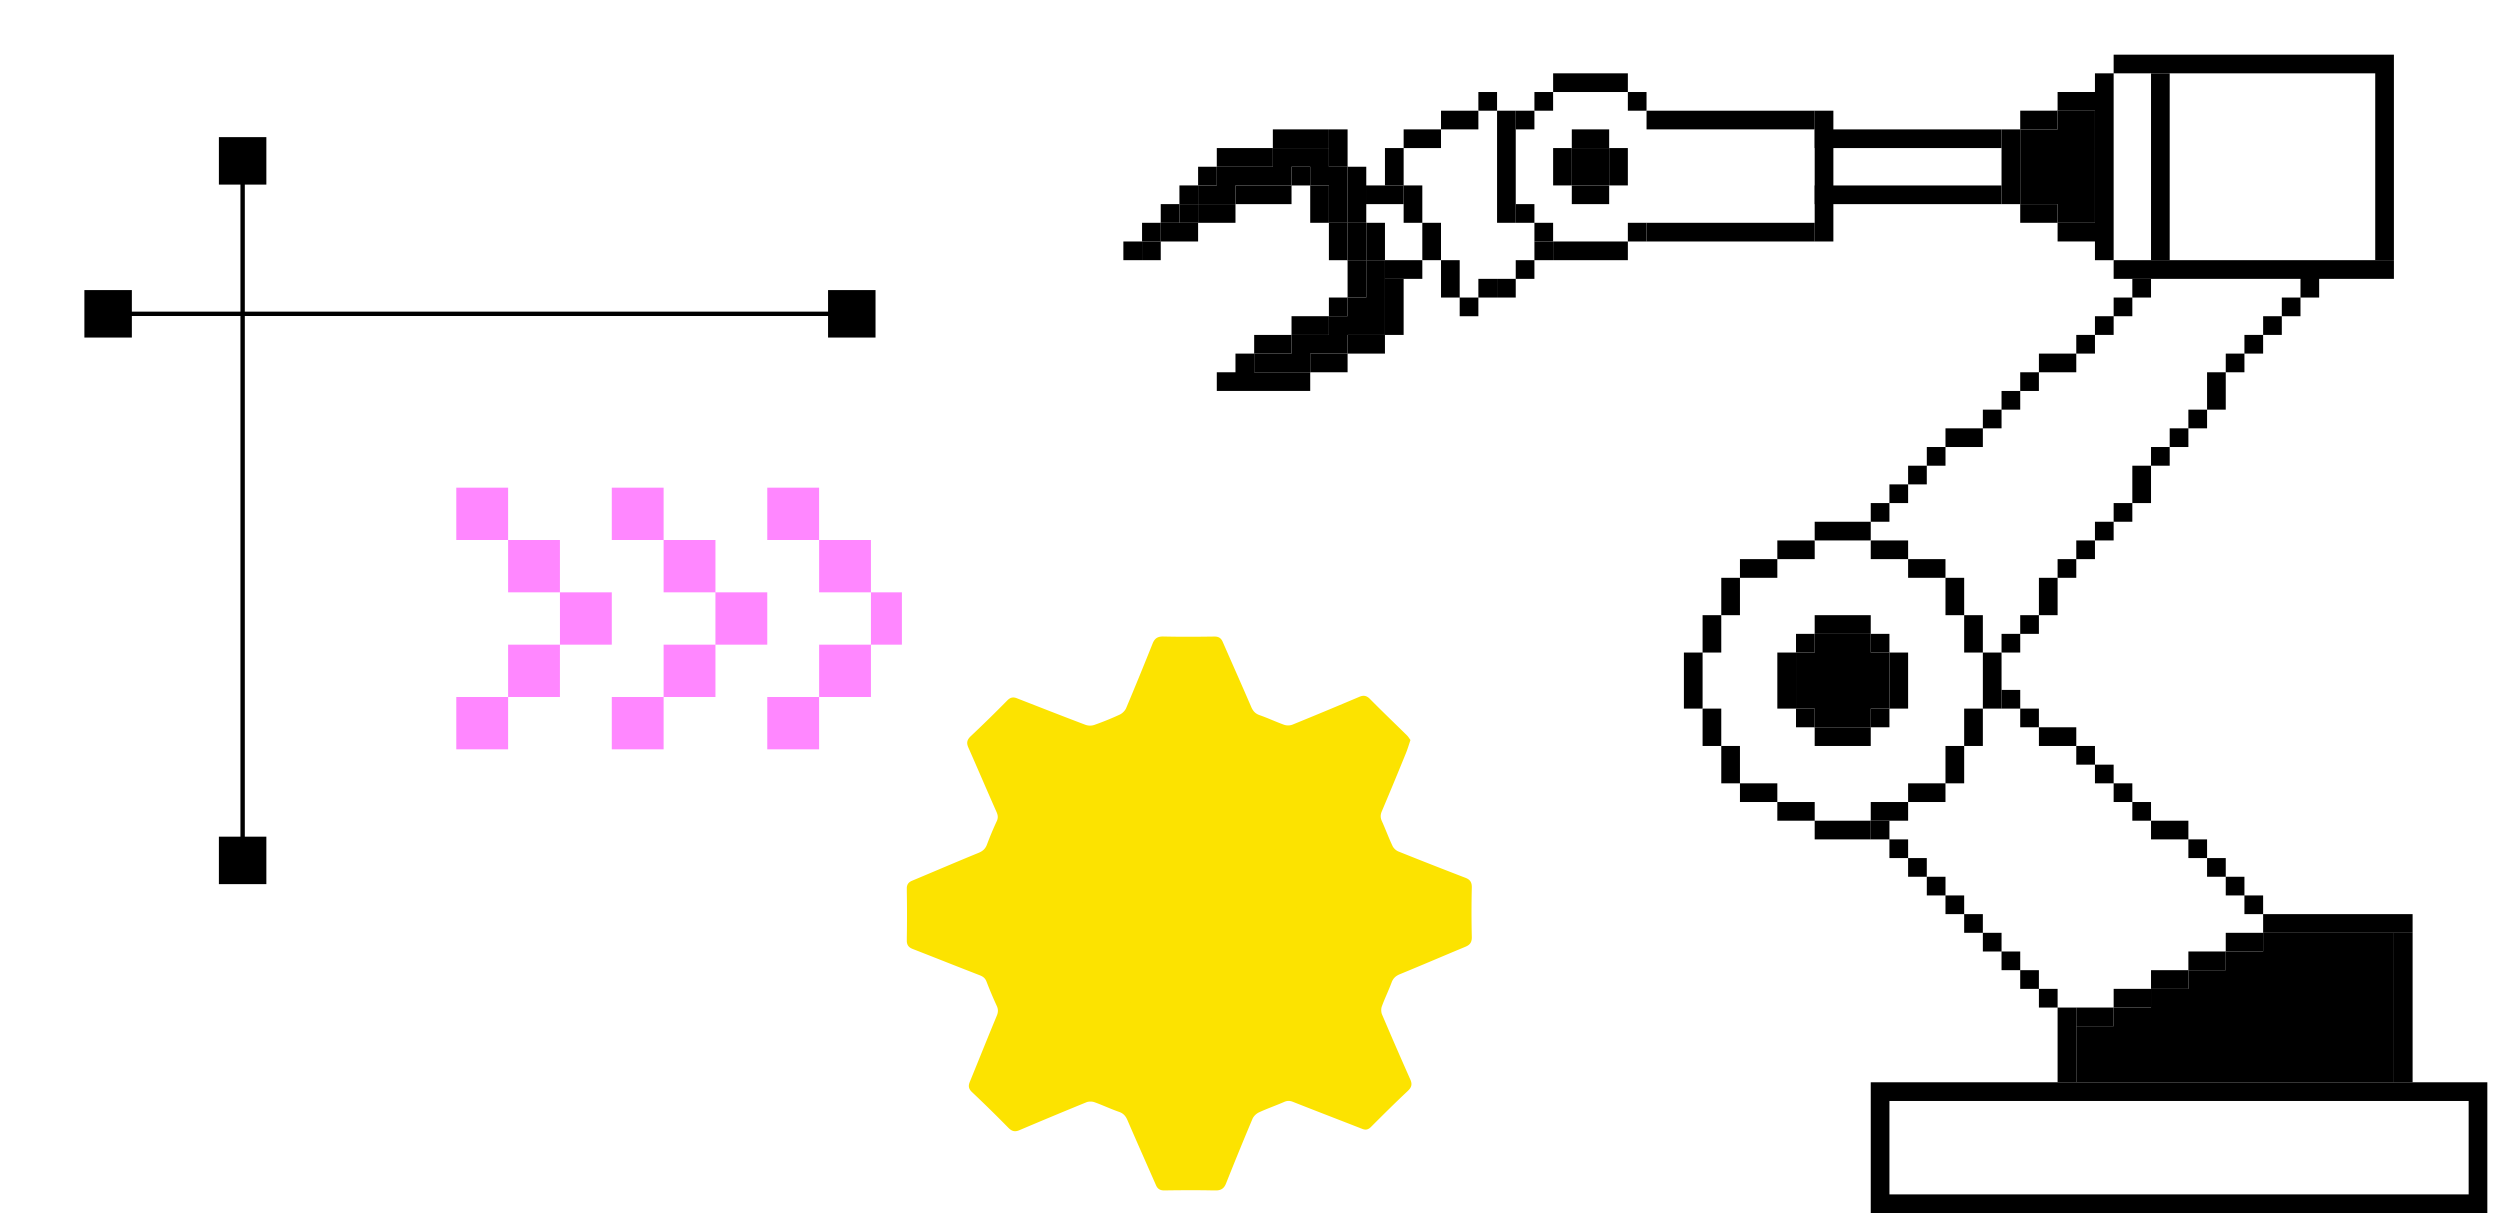 <svg xmlns="http://www.w3.org/2000/svg" width="474" height="230" fill="none"><path fill="#000" d="M322.81 123.723h-3.542v10.627h3.542v-10.627ZM326.352 116.637h-3.542v7.085h3.542v-7.085ZM329.895 109.553h-3.542v7.085h3.542v-7.085ZM354.693 98.924h-10.628v3.543h10.628v-3.543Z"/><path fill="#000" d="M344.068 102.467h-7.086v3.543h7.086v-3.543Z"/><path fill="#000" d="M336.982 106.009h-7.086v3.543h7.086v-3.543ZM361.779 102.467h-7.085v3.543h7.085v-3.543Z"/><path fill="#000" d="M368.862 106.009h-7.085v3.543h7.085v-3.543ZM372.407 109.553h-3.543v7.085h3.543v-7.085Z"/><path fill="#000" d="M375.949 116.637h-3.543v7.085h3.543v-7.085ZM379.493 123.723h-3.543v10.627h3.543v-10.627ZM326.352 134.351h-3.542v7.085h3.542v-7.085ZM329.895 141.435h-3.542v7.085h3.542v-7.085ZM336.982 148.52h-7.086v3.542h7.086v-3.542ZM344.068 152.063h-7.086v3.542h7.086v-3.542ZM354.693 155.605h-10.628v3.543h10.628v-3.543ZM361.779 152.063h-7.085v3.542h7.085v-3.542ZM368.862 148.52h-7.085v3.542h7.085v-3.542ZM372.407 141.435h-3.543v7.085h3.543v-7.085Z"/><path fill="#000" d="M375.949 134.351h-3.543v7.085h3.543v-7.085ZM354.693 137.893h-10.628v3.543h10.628v-3.543ZM354.693 116.637h-10.628v3.543h10.628v-3.543ZM340.525 123.723h-3.543v10.627h3.543v-10.627ZM361.778 123.723h-3.543v10.627h3.543v-10.627ZM358.237 134.351h-3.543v3.542h3.543v-3.542ZM358.237 120.18h-3.543v3.542h3.543v-3.542ZM344.067 120.18h-3.543v3.542h3.543v-3.542ZM344.067 134.351h-3.543v3.542h3.543v-3.542ZM383.035 130.808h-3.543v3.543h3.543v-3.543ZM386.576 134.351h-3.543v3.542h3.543v-3.542ZM393.663 137.893h-7.085v3.543h7.085v-3.543Z"/><path fill="#000" d="M397.205 141.435h-3.543v3.543h3.543v-3.543ZM400.747 144.978h-3.543v3.542h3.543v-3.542ZM404.29 148.52h-3.543v3.542h3.543v-3.542ZM407.833 152.063h-3.543v3.542h3.543v-3.542ZM414.918 155.605h-7.085v3.543h7.085v-3.543ZM422.003 162.691h-3.543v3.542h3.543v-3.542ZM425.545 166.234h-3.542v3.542h3.542v-3.542ZM429.087 169.776h-3.543v3.542h3.543v-3.542ZM457.429 173.318h-28.34v3.543h28.34v-3.543ZM418.46 159.148h-3.543v3.543h3.543v-3.543ZM358.237 155.605h-3.543v3.543h3.543v-3.543ZM361.778 159.148h-3.543v3.543h3.543v-3.543ZM365.32 162.691h-3.543v3.542h3.543v-3.542ZM368.866 166.234h-3.543v3.542h3.543v-3.542ZM372.407 169.776h-3.543v3.542h3.543v-3.542ZM375.949 173.318h-3.543v3.543h3.543v-3.543ZM379.493 176.861h-3.543v3.543h3.543v-3.543ZM383.035 180.404h-3.543v3.542h3.543v-3.542ZM390.121 187.489h-3.543v3.543h3.543v-3.543ZM393.662 191.032h-3.543v14.17h3.543v-14.17ZM386.576 183.946h-3.543v3.543h3.543v-3.543Z"/><path fill="#000" d="M471.599 205.201H354.694v3.543h116.905v-3.543ZM471.599 208.745h-3.542v17.712h3.542v-17.712ZM358.237 208.745h-3.543v17.712h3.543v-17.712ZM471.599 226.457H354.694V230h116.905v-3.543ZM429.088 176.861h-7.085v3.543h7.085v-3.543ZM400.747 191.03h-7.085v3.543h7.085v-3.543ZM422.002 180.401h-7.085v3.543h7.085v-3.543ZM414.918 183.945h-7.085v3.543h7.085v-3.543Z"/><path fill="#000" d="M407.835 187.487h-7.085v3.543h7.085v-3.543ZM457.43 176.859h-3.542V205.2h3.542v-28.341ZM358.237 95.382h-3.543v3.542h3.543v-3.542ZM361.778 91.839h-3.543v3.543h3.543v-3.543Z"/><path fill="#000" d="M365.32 88.297h-3.543v3.543h3.543v-3.543ZM368.866 84.754h-3.543v3.543h3.543v-3.543Z"/><path fill="#000" d="M375.949 81.213h-7.085v3.542h7.085v-3.542ZM379.493 77.669h-3.543v3.543h3.543v-3.543ZM383.035 74.127h-3.543v3.542h3.543v-3.542Z"/><path fill="#000" d="M386.576 70.584h-3.543v3.543h3.543v-3.543ZM393.663 67.042h-7.085v3.542h7.085v-3.542ZM397.205 63.499h-3.543v3.542h3.543V63.5Z"/><path fill="#000" d="M400.747 59.956h-3.543V63.5h3.543v-3.543ZM404.29 56.414h-3.543v3.543h3.543v-3.543ZM407.833 52.871h-3.543v3.543h3.543v-3.543ZM383.035 120.18h-3.543v3.542h3.543v-3.542ZM386.576 116.637h-3.543v3.543h3.543v-3.543ZM390.121 109.553h-3.543v7.085h3.543v-7.085ZM393.662 106.009h-3.543v3.543h3.543v-3.543ZM397.205 102.467h-3.543v3.543h3.543v-3.543Z"/><path fill="#000" d="M400.747 98.924h-3.543v3.543h3.543v-3.543ZM404.29 95.382h-3.543v3.542h3.543v-3.542ZM407.833 88.297h-3.543v7.085h3.543v-7.085Z"/><path fill="#000" d="M411.376 84.754h-3.543v3.543h3.543v-3.543Z"/><path fill="#000" d="M414.918 81.213h-3.543v3.542h3.543v-3.542ZM418.46 77.669h-3.543v3.543h3.543v-3.543ZM422.003 70.584h-3.543v7.085h3.543v-7.085ZM425.545 67.042h-3.542v3.542h3.542v-3.542ZM429.087 63.499h-3.543v3.542h3.543V63.5ZM432.631 59.956h-3.542V63.5h3.542v-3.543Z"/><path fill="#000" d="M436.172 56.414h-3.542v3.543h3.542v-3.543ZM439.714 52.871h-3.542v3.543h3.542v-3.543ZM453.886 49.329h-53.139v3.542h53.139V49.33Z"/><path fill="#000" d="M453.886 13.903h-3.542V49.33h3.542V13.903ZM453.886 10.36h-53.139v3.543h53.139v-3.542ZM400.747 13.903h-3.543V49.33h3.543V13.903ZM383.035 24.531h-3.543v14.17h3.543v-14.17ZM397.204 17.446h-7.085v3.543h7.085v-3.543ZM397.204 42.243h-7.085v3.543h7.085v-3.543ZM390.118 20.988h-7.085v3.543h7.085v-3.543Z"/><path fill="#000" d="M390.118 38.7h-7.085v3.543h7.085v-3.542ZM411.376 13.903h-3.543V49.33h3.543V13.903ZM379.491 24.531h-35.426v3.543h35.426V24.53ZM379.491 35.158h-35.426v3.543h35.426v-3.543Z"/><path fill="#000" d="M347.608 20.988h-3.543v24.798h3.543V20.988Z"/><path fill="#000" d="M344.068 42.243h-31.883v3.543h31.883v-3.543ZM344.068 20.988h-31.883v3.543h31.883v-3.543ZM287.385 20.988h-3.542v21.255h3.542V20.988ZM308.642 45.786h-14.17v3.543h14.17v-3.543ZM308.642 13.903h-14.17v3.543h14.17v-3.543Z"/><path fill="#000" d="M290.926 20.988h-3.542v3.543h3.542v-3.543ZM290.926 38.7h-3.542v3.543h3.542v-3.542ZM294.469 17.446h-3.542v3.543h3.542v-3.543ZM294.469 42.243h-3.542v3.543h3.542v-3.543ZM312.183 42.243h-3.542v3.543h3.542v-3.543ZM312.183 17.446h-3.542v3.543h3.542v-3.543ZM305.098 24.531h-7.085v3.543h7.085V24.53ZM305.098 35.158h-7.085v3.543h7.085v-3.543Z"/><path fill="#000" d="M298.014 28.073h-3.542v7.085h3.542v-7.085ZM308.64 28.073h-3.542v7.085h3.542v-7.085ZM266.13 28.073h-3.542v7.085h3.542v-7.085ZM273.215 24.531h-7.085v3.543h7.085V24.53ZM269.672 35.158h-3.542v7.085h3.542v-7.085ZM273.213 42.243h-3.542v7.085h3.542v-7.085ZM276.758 49.329h-3.542v7.085h3.542v-7.085ZM280.3 56.414h-3.542v3.543h3.542v-3.543ZM283.842 52.871H280.3v3.543h3.542v-3.543ZM280.301 20.988h-7.085v3.543h7.085v-3.543Z"/><path fill="#000" d="M283.842 17.446H280.3v3.543h3.542v-3.543ZM287.385 52.871h-3.542v3.543h3.542v-3.543ZM290.926 49.329h-3.542v3.542h3.542V49.33ZM294.469 45.786h-3.542v3.543h3.542v-3.543ZM266.132 35.158h-7.085v3.543h7.085v-3.543ZM269.673 49.329h-7.085v3.542h7.085V49.33ZM262.589 42.243h-3.542v7.085h3.542v-7.085ZM259.045 31.615h-3.543v10.628h3.543V31.615ZM255.502 24.531h-3.543v7.085h3.543v-7.085Z"/><path fill="#000" d="M251.96 24.531h-10.628v3.543h10.628V24.53ZM241.332 28.073h-10.628v3.543h10.628v-3.543ZM227.163 35.158h-3.543v3.543h3.543v-3.543ZM223.62 38.7h-3.543v3.543h3.543v-3.542ZM220.077 42.243h-3.543v3.543h3.543v-3.543ZM216.534 45.786h-3.543v3.543h3.543v-3.543Z"/><path fill="#000" d="M227.16 42.243h-7.085v3.543h7.085v-3.543ZM230.704 38.7h-3.543v3.543h3.543v-3.542ZM220.077 45.786h-3.543v3.543h3.543v-3.543ZM234.247 38.7h-3.543v3.543h3.543v-3.542ZM230.704 31.615h-3.543v3.543h3.543v-3.543Z"/><path fill="#000" d="M244.874 35.158h-10.628v3.543h10.628v-3.543ZM248.418 31.615h-3.543v3.543h3.543v-3.543ZM251.959 35.158h-3.543v7.085h3.543v-7.085ZM255.502 42.243h-3.543v7.085h3.543v-7.085ZM259.045 49.329h-3.543v7.085h3.543v-7.085ZM266.13 52.871h-3.542V63.5h3.542V52.871ZM262.587 63.499h-7.085v3.542h7.085V63.5ZM255.502 56.414h-3.543v3.543h3.543v-3.543Z"/><path fill="#000" d="M251.96 59.956h-7.085V63.5h7.085v-3.543ZM244.874 63.499h-7.085v3.542h7.085V63.5ZM237.789 67.042h-3.543v3.542h3.543v-3.542ZM255.503 67.042h-7.085v3.542h7.085v-3.542ZM248.417 70.584h-17.713v3.543h17.713v-3.543ZM390.12 20.988v3.543h-7.085v14.17h7.085v3.543h7.085V20.988h-7.085ZM305.097 28.073h-7.085v7.085h7.085v-7.085ZM429.088 176.862v3.542h-7.085v3.543h-7.085v3.542h-7.086v3.543h-7.085v3.542h-7.085v10.628h60.224V176.862h-24.798ZM358.237 123.723h-3.542v-3.542h-10.628v3.542h-3.543v10.628h3.543v3.542h10.628v-3.542h3.542v-10.628ZM227.162 38.702h-3.543v3.542h3.543v-3.542Z"/><path fill="#000" d="M251.959 31.617v-3.543h-10.628v3.543h-10.627v3.542h-3.543v3.543h7.085v-3.543h10.628v-3.542h3.543v3.542h3.542v7.085h3.543V31.617h-3.543ZM259.045 42.244h-3.542v7.085h3.542v-7.085ZM259.044 49.329v7.085h-3.542v3.543h-3.543v3.542h-7.085v3.543h-7.085v3.542h10.628v-3.542h7.085v-3.543h7.085V49.33h-3.543Z"/><g fill="#FCE300" clip-path="url(#a)"><path d="M267.423 140.314c-.322.947-.553 1.747-.871 2.518a831.513 831.513 0 0 1-4.556 10.984c-.284.671-.293 1.207.005 1.865.703 1.551 1.285 3.156 2.014 4.698.205.44.67.88 1.122 1.06a897.38 897.38 0 0 0 12.708 4.991c.909.348 1.236.872 1.21 1.878a192.683 192.683 0 0 0 0 9.311c.026 1.01-.322 1.521-1.206 1.886-4.141 1.718-8.257 3.495-12.402 5.192-.808.331-1.298.771-1.604 1.593-.569 1.529-1.294 3.005-1.851 4.538-.163.449-.142 1.086.046 1.53a832.405 832.405 0 0 0 5.368 12.337c.402.91.21 1.488-.506 2.163-2.362 2.221-4.665 4.501-6.955 6.801-.524.524-.993.641-1.663.377-4.367-1.709-8.747-3.386-13.106-5.112-.59-.235-1.072-.268-1.662-.013-1.592.696-3.241 1.266-4.816 1.995-.498.23-1.017.729-1.227 1.228a654.241 654.241 0 0 0-5.016 12.253c-.415 1.044-1.051 1.35-2.148 1.325-3.17-.076-6.344-.055-9.514-.009-.82.013-1.302-.264-1.62-.993-1.801-4.107-3.63-8.201-5.406-12.321-.339-.783-.762-1.294-1.608-1.584-1.574-.54-3.086-1.269-4.656-1.827-.461-.163-1.093-.163-1.541.021a931.144 931.144 0 0 0-12.7 5.293c-.863.365-1.436.189-2.094-.482a255.296 255.296 0 0 0-6.867-6.739c-.645-.607-.749-1.16-.435-1.927 1.712-4.183 3.387-8.382 5.121-12.551.276-.667.305-1.211.004-1.865a79.113 79.113 0 0 1-1.947-4.614c-.251-.658-.666-.964-1.29-1.207-4.242-1.643-8.471-3.332-12.708-4.983-.817-.318-1.139-.796-1.122-1.718.062-3.206.058-6.416 0-9.626-.017-.838.28-1.287 1.004-1.593 4.2-1.76 8.383-3.557 12.596-5.28.808-.331 1.302-.767 1.608-1.592a62.949 62.949 0 0 1 1.855-4.426c.293-.637.222-1.135-.051-1.751-1.804-4.07-3.55-8.164-5.347-12.233-.397-.897-.217-1.484.503-2.158a255.15 255.15 0 0 0 6.875-6.73c.582-.591 1.106-.713 1.843-.424 4.334 1.697 8.667 3.395 13.022 5.042a2.564 2.564 0 0 0 1.633.016 55.013 55.013 0 0 0 4.828-1.957c.498-.23 1.009-.733 1.223-1.232a705.56 705.56 0 0 0 5.02-12.253c.394-.981.968-1.354 2.052-1.329 3.204.076 6.411.055 9.618.009.821-.013 1.299.272 1.617 1.001 1.796 4.111 3.626 8.206 5.401 12.325.34.788.767 1.291 1.612 1.584 1.575.545 3.086 1.27 4.657 1.827a2.35 2.35 0 0 0 1.536-.025 979.098 979.098 0 0 0 12.705-5.284c.799-.34 1.373-.239 2.018.415 2.299 2.334 4.673 4.597 7.005 6.897.273.273.473.621.674.893l-.008-.008Zm-41.948 49.643c9.455.012 17.147-7.477 17.164-16.717.02-9.261-7.605-16.767-17.068-16.809-9.497-.042-17.222 7.48-17.222 16.767 0 9.241 7.675 16.75 17.126 16.763v-.004Z"/><circle cx="225.493" cy="173.192" r="20.292"/></g><g clip-path="url(#b)"><path fill="#000" d="M41.502 167.631v-9h9v9z"/><path fill="#FF87FF" d="M174.956 112.307h-9.827v9.921h9.827v-9.921ZM165.132 122.229h-9.827v9.92h9.827v-9.92ZM165.132 102.386h-9.827v9.921h9.827v-9.921ZM155.301 132.15h-9.827v9.92h9.827v-9.92ZM155.301 92.466h-9.827v9.921h9.827v-9.92ZM145.473 112.307h-9.827v9.921h9.827v-9.921ZM135.649 122.229h-9.828v9.92h9.828v-9.92ZM135.649 102.386h-9.828v9.921h9.828v-9.921ZM125.822 132.15h-9.827v9.92h9.827v-9.92Z"/><path fill="#FF87FF" d="M125.822 92.466h-9.827v9.921h9.827v-9.92ZM115.995 112.307h-9.827v9.921h9.827v-9.921ZM106.163 122.229h-9.827v9.92h9.827v-9.92ZM106.163 102.386h-9.827v9.921h9.827v-9.921ZM96.339 132.15h-9.827v9.92h9.827v-9.92Z"/><path fill="#FF87FF" d="M96.339 92.466h-9.827v9.921h9.827v-9.92Z"/></g><path fill="#000" d="M16 55h9v9h-9zM157 55h9v9h-9zM41.502 35v-9h9v9z"/><path stroke="#000" stroke-width=".83" d="M161 59.5H21M46.002 29v132"/><defs><clipPath id="a"><path fill="#fff" d="M171.932 120.68h107.124v105.023H171.932z"/></clipPath><clipPath id="b"><rect width="138" height="95" x="33" y="80" fill="#fff" rx="10.911"/></clipPath></defs></svg>